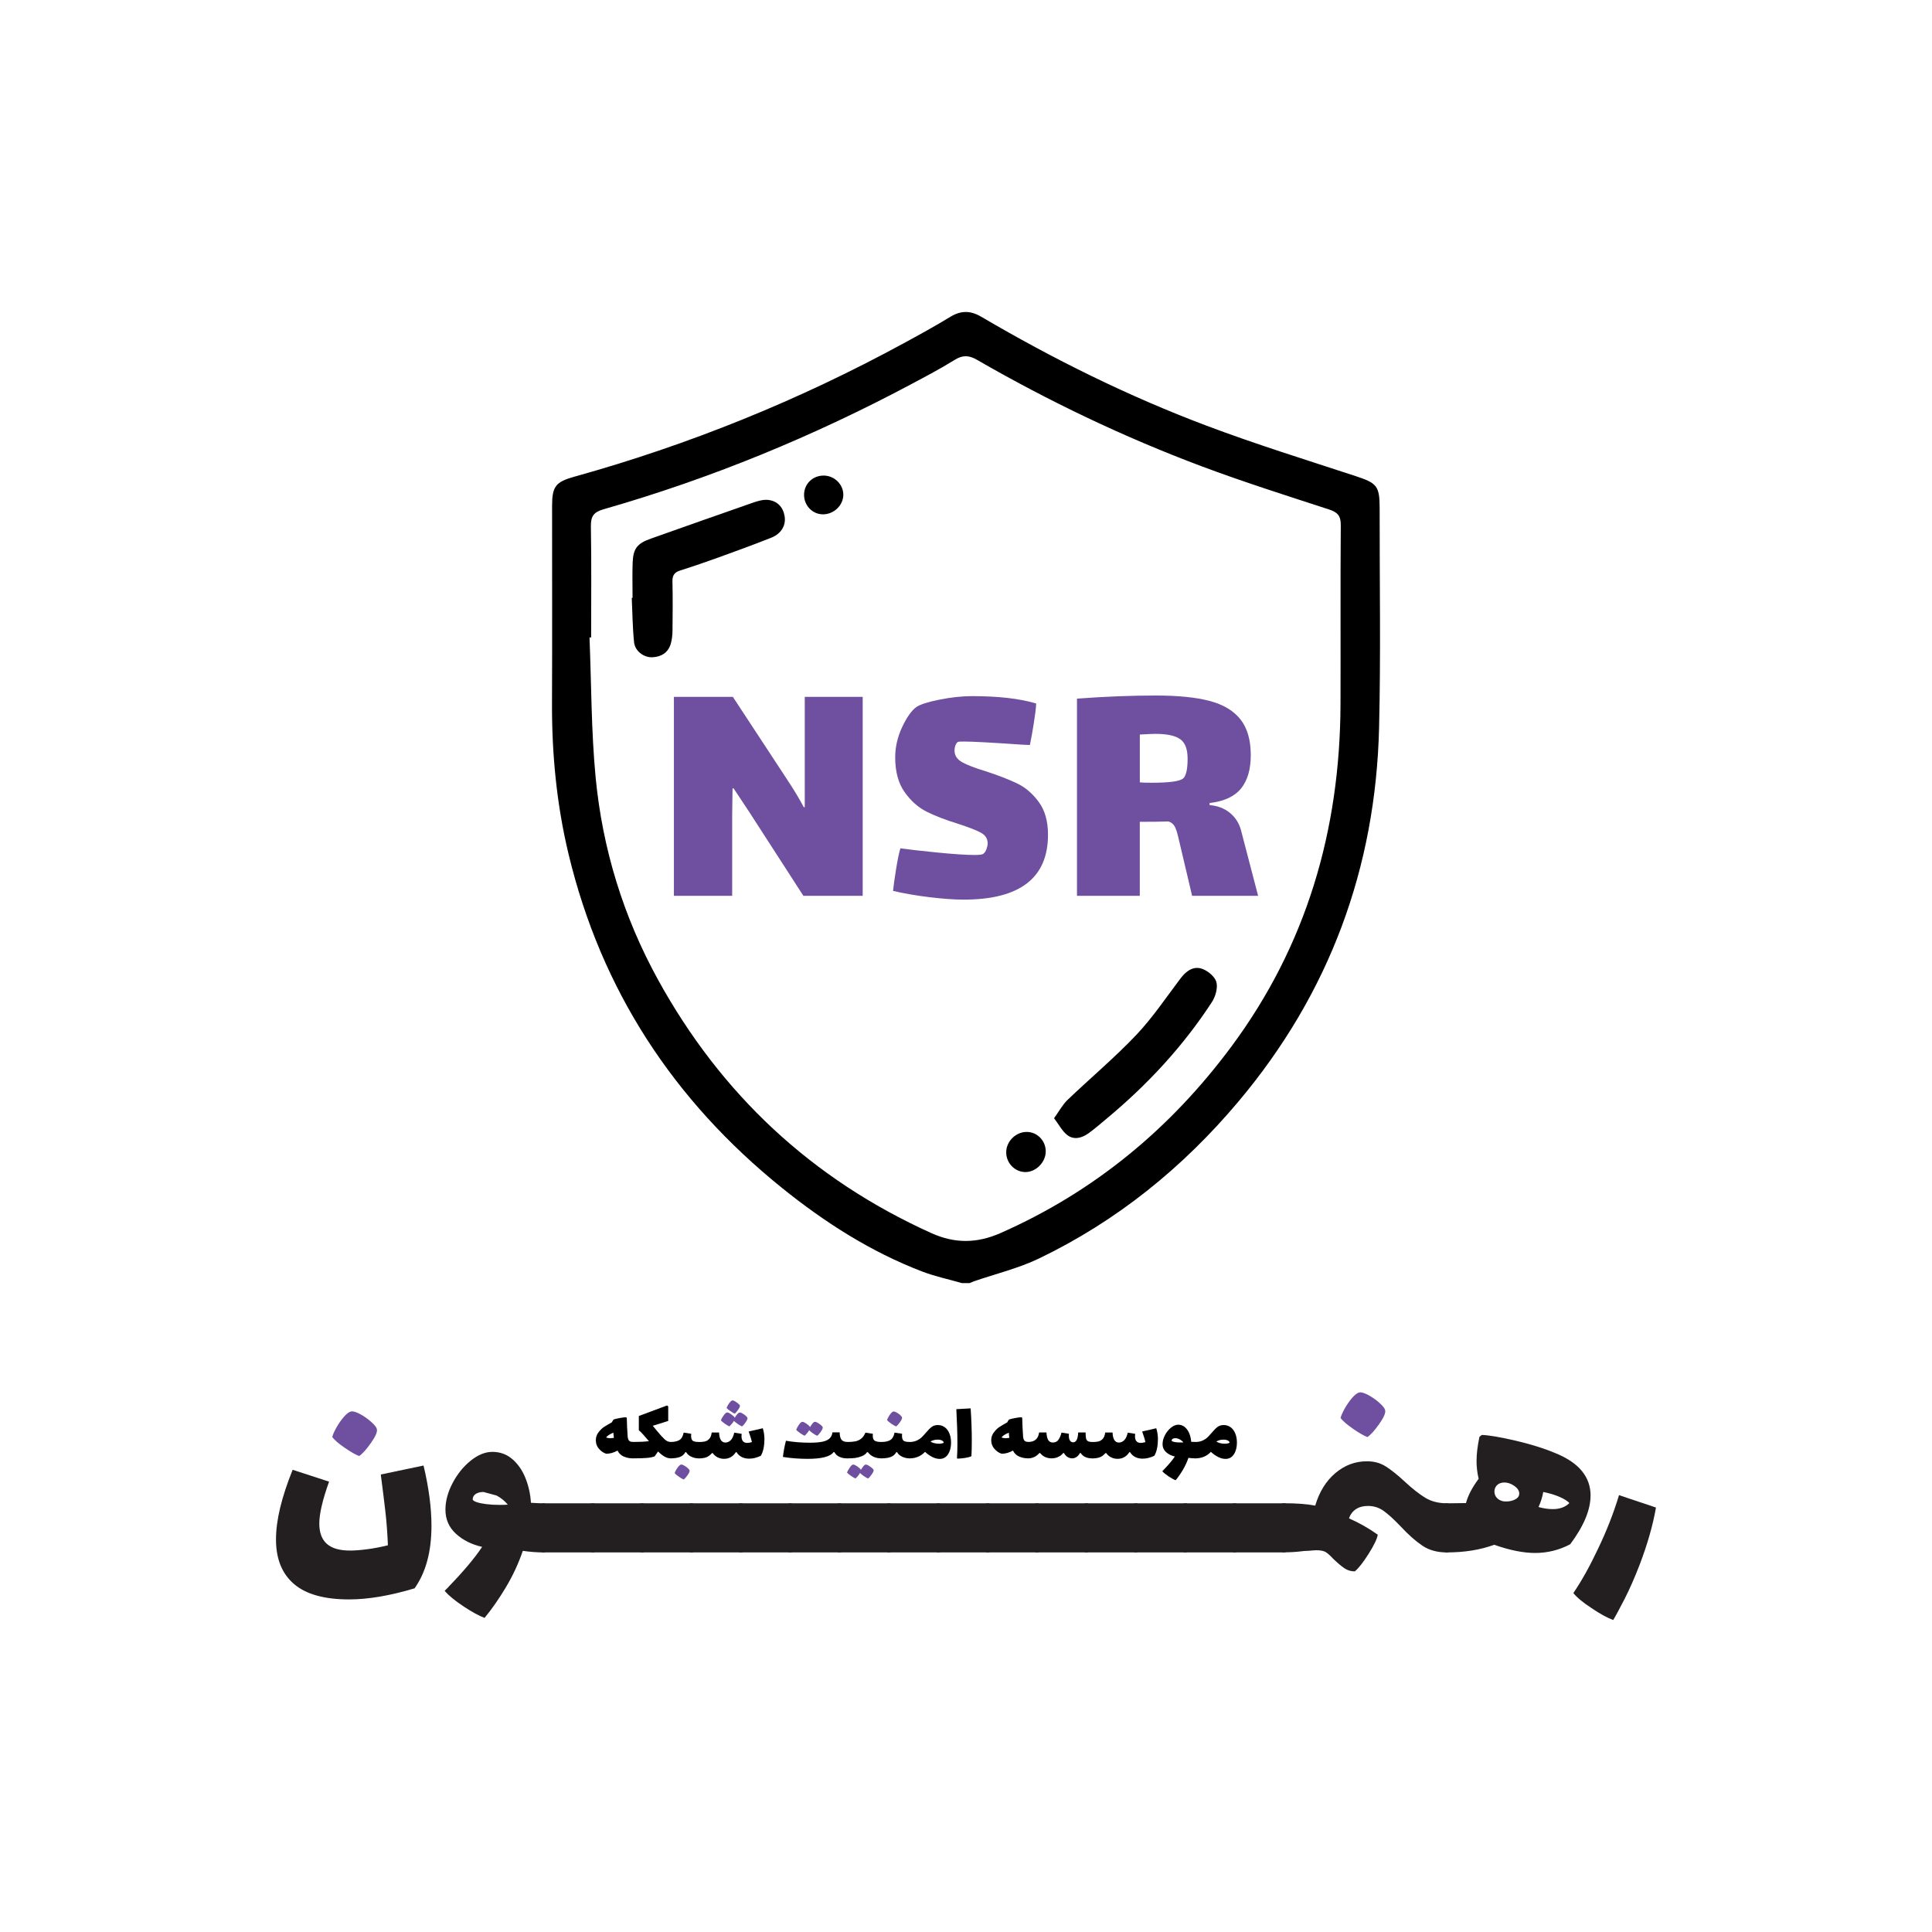 <?xml version="1.0" encoding="UTF-8"?>
<svg id="Layer_2" data-name="Layer 2" xmlns="http://www.w3.org/2000/svg" viewBox="0 0 700 700">
  <defs>
    <style>
      .cls-1, .cls-2, .cls-3, .cls-4 {
        stroke-width: 0px;
      }

      .cls-2 {
        fill: none;
      }

      .cls-3 {
        fill: #231f20;
      }

      .cls-4 {
        fill: #6e4fa0;
      }
    </style>
  </defs>
  <g id="Layer_1-2" data-name="Layer 1">
    <g id="logo-black-purple-fa-social">
      <g id="logo-black-purple-fa-square">
        <g id="logo">
          <g id="shape">
            <path class="cls-1" d="m348.57,464.9c-4.82-1.38-9.78-2.42-14.45-4.21-18.7-7.16-35.36-17.84-50.87-30.35-39.23-31.64-65.43-71.67-77.24-120.83-4.33-18.01-6.09-36.34-6.01-54.87.11-23.74.02-47.48.03-71.22,0-7.11,1.18-8.79,8.06-10.7,41.56-11.57,81.29-27.65,119.19-48.27,5.74-3.12,11.48-6.26,17.05-9.66,3.87-2.36,7.3-2.31,11.22-.01,26.13,15.35,53.25,28.78,81.61,39.46,17.77,6.69,35.95,12.34,54,18.26,7.69,2.52,8.71,3.54,8.71,11.61-.03,26.49.43,53-.2,79.47-1.22,50.91-17.99,96.26-50.81,135.35-20.14,24-44.1,43.42-72.4,57.04-7.45,3.58-15.68,5.55-23.55,8.26-.54.19-1.05.44-1.58.66h-2.75Zm-134.38-233.95c-.2,0-.4.02-.6.02.69,16.95.61,33.97,2.23,50.83,2.49,25.79,10.03,50.31,22.55,73.09,22.85,41.54,55.73,72.32,99.06,91.88,8.55,3.86,16.56,3.75,25.11-.02,33.98-15,61.59-37.89,83.6-67.54,27.27-36.73,39.38-78.47,39.55-123.92.08-21.68-.07-43.36.1-65.04.03-3.43-1.22-4.67-4.31-5.68-15.46-5.04-30.98-9.95-46.2-15.66-28.16-10.57-55.25-23.52-81.31-38.55-2.99-1.73-5.24-1.74-8.14.07-4.96,3.08-10.14,5.82-15.3,8.57-35.71,19.04-72.94,34.38-111.86,45.52-3.5,1-4.64,2.51-4.58,6.17.24,13.42.09,26.84.09,40.26Z"/>
            <path class="cls-1" d="m229.19,216.62c0-4.24-.13-8.48.03-12.72.19-5.21,1.67-7.01,6.64-8.76,12.3-4.34,24.59-8.73,36.91-13,1.79-.62,3.82-1.23,5.63-1,3.24.4,5.32,2.56,5.88,5.87.56,3.33-1.2,6.36-4.84,7.81-6.17,2.45-12.4,4.73-18.65,6.99-4.73,1.71-9.5,3.35-14.3,4.87-2.06.65-2.9,1.71-2.85,3.94.14,5.95.09,11.92.02,17.87-.02,1.58-.18,3.22-.62,4.73-.95,3.28-3.47,4.78-6.7,4.92-3.09.13-6.27-2.26-6.6-5.42-.55-5.34-.59-10.73-.84-16.1.09,0,.19,0,.28-.01Z"/>
            <path class="cls-1" d="m381.9,405.16c1.88-2.61,3.09-4.92,4.87-6.62,8.26-7.91,17.06-15.28,24.92-23.56,5.95-6.28,10.82-13.59,16.07-20.52,2.05-2.71,4.69-4.58,7.9-3.4,2.08.77,4.57,2.85,5.07,4.81.55,2.16-.35,5.24-1.66,7.24-10.45,16.04-23.36,29.92-38.06,42.15-2.2,1.83-4.36,3.73-6.68,5.39-2.38,1.7-5.23,2.47-7.67.58-1.8-1.4-2.93-3.67-4.75-6.07Z"/>
            <path class="cls-1" d="m378.89,417.2c-.02,3.94-3.57,7.51-7.44,7.46-3.78-.05-6.86-3.24-6.88-7.12-.03-3.96,3.44-7.43,7.43-7.42,3.82.01,6.91,3.18,6.89,7.08Z"/>
            <path class="cls-1" d="m298.52,172.31c3.86.05,7.08,3.26,7.03,7.02-.05,3.84-3.53,7.1-7.49,7.02-3.82-.07-6.84-3.33-6.73-7.26.11-3.89,3.23-6.83,7.19-6.78Z"/>
          </g>
          <g id="title">
            <path class="cls-4" d="m265.28,295.48v29.09h-21.11v-72.08h21.36l19.1,29.09c2.87,4.3,5.05,7.93,6.58,10.87h.37v-39.96h20.99v72.08h-21.49l-19.6-30.35-5.69-8.59h-.38l-.13,9.85Z"/>
            <path class="cls-4" d="m348.54,276.14c1.81,1.01,4.66,2.11,8.54,3.28,4.63,1.52,8.45,2.99,11.44,4.43,2.99,1.43,5.61,3.67,7.83,6.7,2.24,3.03,3.36,6.99,3.36,11.89,0,15.67-10.2,23.51-30.6,23.51-3.37,0-7.48-.3-12.33-.88-4.84-.59-9.25-1.35-13.21-2.28.17-1.77.53-4.37,1.08-7.78.55-3.41,1.07-5.97,1.58-7.65,2.95.42,7.4.93,13.34,1.52,5.94.59,10.43.89,13.47.89,1.77,0,2.82-.13,3.16-.38.51-.34.91-.9,1.2-1.71.3-.81.45-1.49.45-2.09,0-1.68-.79-2.97-2.39-3.86-1.61-.88-4.34-1.96-8.22-3.22-4.64-1.43-8.48-2.91-11.51-4.43-3.03-1.52-5.69-3.88-7.97-7.08-2.28-3.2-3.41-7.42-3.41-12.64,0-3.71.84-7.35,2.53-10.95,1.68-3.58,3.41-6,5.18-7.27,1.35-.92,4.13-1.81,8.35-2.65,4.21-.85,8.17-1.27,11.88-1.27,9.44,0,17.16.89,23.14,2.66-.08,1.68-.36,4.01-.83,6.95-.46,2.96-.94,5.65-1.45,8.1l-2.9-.13c-10.97-.76-17.96-1.13-20.99-1.13-1.27,0-1.98.04-2.15.13-.34.17-.64.54-.89,1.13-.24.59-.37,1.26-.37,2.02,0,1.77.9,3.16,2.71,4.18Z"/>
            <path class="cls-4" d="m455.83,324.57h-23.91l-4.29-18.2c-.17-.68-.45-1.83-.83-3.48-.38-1.65-.82-2.87-1.32-3.68-.51-.79-1.23-1.32-2.15-1.58-2.36.08-5.82.13-10.36.13v26.81h-22.76v-71.44c10.19-.76,19.72-1.13,28.57-1.13,8.01,0,14.51.65,19.48,1.96,4.97,1.3,8.7,3.54,11.19,6.7,2.49,3.16,3.73,7.48,3.73,12.96,0,5.14-1.18,9.17-3.54,12.08-2.36,2.9-6.16,4.65-11.38,5.25v.75c2.95.25,5.41,1.21,7.4,2.85,1.98,1.64,3.31,3.73,3.98,6.26l6.2,23.77Zm-38.44-40.97c6.5,0,10.29-.55,11.38-1.64,1.02-1.02,1.52-3.37,1.52-7.09,0-3.45-.9-5.82-2.71-7.08-1.81-1.26-4.79-1.9-8.91-1.9-.93,0-2.83.08-5.69.25v17.33c.75.08,2.23.13,4.42.13Z"/>
          </g>
        </g>
        <g id="titles">
          <g id="dottitle">
            <path class="cls-4" d="m124.87,524.55c-2.17-1.5-3.67-2.79-4.49-3.88.19-.83.68-1.96,1.48-3.39.8-1.44,1.71-2.74,2.73-3.92,1.02-1.18,1.91-1.83,2.68-1.96.7-.13,1.77.19,3.2.95,1.44.76,2.77,1.71,4.02,2.82,1.24,1.11,1.93,1.99,2.05,2.63.25.96-.46,2.63-2.15,5.02-1.69,2.39-3.11,3.97-4.26,4.73-1.34-.51-3.09-1.51-5.26-3.01Z"/>
            <path class="cls-4" d="m490.21,517.66c-2.17-1.5-3.67-2.79-4.5-3.87.19-.83.69-1.96,1.48-3.4.8-1.43,1.71-2.74,2.72-3.92,1.02-1.18,1.91-1.83,2.68-1.96.7-.13,1.77.19,3.2.96,1.43.77,2.77,1.71,4.01,2.82,1.25,1.12,1.93,1.99,2.06,2.63.25.96-.46,2.63-2.15,5.02-1.69,2.39-3.11,3.97-4.26,4.73-1.34-.51-3.09-1.51-5.26-3.01Z"/>
          </g>
          <g id="dotsubtitle">
            <path class="cls-4" d="m245.95,535.03c-.73-.5-1.23-.93-1.5-1.29.06-.28.22-.66.5-1.14.27-.47.57-.91.91-1.31s.64-.61.89-.65c.24-.05.59.06,1.07.32.48.26.93.57,1.34.94.42.38.65.67.69.88.08.32-.16.88-.72,1.68-.57.81-1.04,1.33-1.42,1.59-.45-.17-1.04-.51-1.76-1.01Z"/>
            <path class="cls-4" d="m270.14,515.37c-.51.73-.95,1.21-1.31,1.44-.36-.15-.85-.43-1.48-.85-.62-.42-1.1-.79-1.44-1.14-.21.38-.49.77-.84,1.16-.34.4-.62.67-.83.82-.4-.17-.95-.49-1.61-.96-.67-.47-1.15-.86-1.42-1.19.1-.43.41-.99.91-1.71s.92-1.11,1.26-1.17c.3-.06.81.15,1.52.64.71.49,1.16.91,1.33,1.25.28-.51.59-.95.93-1.33.34-.37.64-.56.89-.56.36,0,.91.26,1.62.78.71.52,1.1.93,1.16,1.23.05.32-.19.84-.7,1.57Z"/>
            <path class="cls-4" d="m264.64,511.28c-.64-.45-1.1-.82-1.38-1.12.06-.25.22-.61.48-1.06.26-.45.54-.85.85-1.18.31-.35.58-.52.82-.52.34,0,.86.25,1.55.74.69.5,1.07.88,1.14,1.15.04.3-.18.8-.67,1.5-.49.7-.91,1.17-1.25,1.41-.39-.17-.89-.48-1.53-.93Z"/>
            <path class="cls-4" d="m297.4,518.74c-.51.73-.95,1.22-1.31,1.47-.41-.17-.92-.46-1.54-.88s-1.08-.8-1.37-1.14c-.21.39-.5.78-.84,1.18s-.62.68-.83.83c-.43-.19-.97-.52-1.63-.97-.66-.46-1.13-.85-1.41-1.17.13-.44.45-1.04.96-1.79.51-.75.94-1.12,1.28-1.12s.85.24,1.54.71c.68.48,1.1.88,1.25,1.2.3-.53.61-.98.93-1.36.32-.37.61-.55.86-.55.34,0,.88.26,1.61.78.74.52,1.14.93,1.2,1.23.05.32-.19.85-.7,1.57Z"/>
            <path class="cls-4" d="m315.83,534.22c-.51.72-.95,1.22-1.31,1.47-.41-.17-.92-.46-1.54-.88-.62-.42-1.08-.8-1.37-1.14-.21.39-.49.78-.84,1.19-.34.4-.62.68-.83.83-.43-.19-.97-.52-1.63-.97s-1.13-.85-1.41-1.17c.13-.45.45-1.04.96-1.79.51-.75.94-1.12,1.28-1.12s.85.24,1.54.71c.68.48,1.1.88,1.25,1.2.3-.53.61-.99.93-1.36.32-.37.61-.55.86-.55.34,0,.88.25,1.61.78.74.52,1.14.93,1.2,1.23.05.32-.19.84-.7,1.57Z"/>
            <path class="cls-4" d="m322.9,515.81c-.73-.51-1.23-.93-1.5-1.3.06-.28.23-.65.5-1.13.27-.48.57-.92.91-1.31s.64-.61.9-.66c.23-.04.59.07,1.07.32.48.25.93.57,1.35.95.42.37.64.66.69.88.09.32-.16.88-.72,1.68-.57.8-1.04,1.33-1.42,1.58-.45-.17-1.03-.51-1.76-1Z"/>
          </g>
          <g id="title-2" data-name="title">
            <path class="cls-3" d="m156.33,552.81c0,9.37-2.04,16.93-6.12,22.67-8.93,2.68-16.83,4.02-23.72,4.02-8.99,0-15.65-1.87-19.99-5.6-4.34-3.73-6.5-9.11-6.5-16.12s2.01-15.24,6.03-25.25l13.2,4.3c-2.36,6.57-3.54,11.64-3.54,15.21,0,3.26.91,5.69,2.72,7.32,1.82,1.63,4.64,2.44,8.46,2.44,1.66,0,3.71-.16,6.17-.48,2.45-.32,4.96-.8,7.51-1.44-.19-4.53-.5-8.58-.91-12.15-.41-3.57-.97-8.07-1.67-13.49l15.49-3.25c1.91,8.03,2.87,15.3,2.87,21.8Z"/>
            <path class="cls-3" d="m198.94,546.88c.35,1.47.53,3.7.53,6.7s-.19,5.31-.57,6.74c-.38,1.43-1.05,2.15-2.01,2.15-2.36,0-4.85-.19-7.46-.57-1.6,4.65-3.67,9.1-6.22,13.34-2.55,4.24-5.1,7.89-7.65,10.95-2.04-.76-4.57-2.15-7.61-4.16-3.03-2.01-5.31-3.88-6.84-5.6.19-.26.43-.51.72-.77s.56-.54.81-.86c5.36-5.54,9.38-10.33,12.05-14.34-3.76-.83-6.92-2.41-9.47-4.73-2.55-2.32-3.83-5.24-3.83-8.75,0-3.13.86-6.33,2.58-9.61,1.72-3.29,3.91-5.99,6.55-8.13,2.64-2.13,5.27-3.2,7.89-3.2,2.8,0,5.23.89,7.27,2.67,2.04,1.78,3.62,4.08,4.73,6.89,1.11,2.8,1.77,5.77,1.96,8.89,2.04.13,3.54.19,4.5.19,1.02,0,1.7.73,2.06,2.2Zm-23.76-6.31c-1.15,0-2.09.24-2.82.72-.73.47-1.1,1.16-1.1,2.05.38.71,2.01,1.25,4.88,1.63,1.53.19,3.12.28,4.78.28,1.41,0,2.42-.03,3.06-.09-1.09-1.34-2.44-2.44-4.06-3.3"/>
            <path class="cls-3" d="m216.82,546.88c.35,1.47.53,3.7.53,6.7s-.19,5.31-.57,6.74c-.38,1.43-1.05,2.15-2.01,2.15h-17.88c-.96,0-1.63-.72-2.01-2.15-.38-1.44-.57-3.68-.57-6.74s.18-5.23.53-6.7c.35-1.47,1.03-2.2,2.06-2.2h17.88c1.02,0,1.7.73,2.06,2.2Z"/>
            <path class="cls-3" d="m234.7,546.88c.35,1.47.53,3.7.53,6.7s-.19,5.31-.57,6.74c-.38,1.43-1.05,2.15-2.01,2.15h-17.88c-.96,0-1.63-.72-2.01-2.15-.38-1.44-.58-3.68-.58-6.74s.18-5.23.53-6.7c.35-1.47,1.04-2.2,2.06-2.2h17.88c1.02,0,1.7.73,2.05,2.2Z"/>
            <path class="cls-3" d="m252.59,546.88c.35,1.47.53,3.7.53,6.7s-.19,5.31-.57,6.74c-.38,1.43-1.05,2.15-2.01,2.15h-17.88c-.96,0-1.63-.72-2.01-2.15-.38-1.44-.58-3.68-.58-6.74s.18-5.23.53-6.7c.35-1.47,1.04-2.2,2.06-2.2h17.88c1.02,0,1.7.73,2.05,2.2Z"/>
            <path class="cls-3" d="m270.48,546.88c.35,1.47.53,3.7.53,6.7s-.19,5.31-.57,6.74c-.38,1.43-1.05,2.15-2.01,2.15h-17.88c-.96,0-1.63-.72-2.01-2.15-.38-1.44-.57-3.68-.57-6.74s.18-5.23.53-6.7c.35-1.47,1.04-2.2,2.06-2.2h17.88c1.02,0,1.71.73,2.06,2.2Z"/>
            <path class="cls-3" d="m288.36,546.88c.35,1.47.53,3.7.53,6.7s-.19,5.31-.57,6.74c-.38,1.43-1.05,2.15-2.01,2.15h-17.88c-.96,0-1.63-.72-2.01-2.15-.38-1.44-.57-3.68-.57-6.74s.18-5.23.53-6.7c.35-1.47,1.04-2.2,2.06-2.2h17.88c1.02,0,1.71.73,2.06,2.2Z"/>
            <path class="cls-3" d="m306.24,546.88c.35,1.47.53,3.7.53,6.7s-.19,5.31-.57,6.74c-.38,1.43-1.05,2.15-2.01,2.15h-17.88c-.96,0-1.63-.72-2.01-2.15-.38-1.44-.57-3.68-.57-6.74s.18-5.23.53-6.7c.35-1.47,1.04-2.2,2.06-2.2h17.88c1.02,0,1.71.73,2.06,2.2Z"/>
            <path class="cls-3" d="m324.13,546.88c.34,1.47.53,3.7.53,6.7s-.19,5.31-.58,6.74c-.38,1.43-1.05,2.15-2.01,2.15h-17.88c-.96,0-1.62-.72-2.01-2.15-.38-1.44-.57-3.68-.57-6.74s.17-5.23.53-6.7c.35-1.47,1.03-2.2,2.05-2.2h17.88c1.03,0,1.71.73,2.06,2.2Z"/>
            <path class="cls-3" d="m342.02,546.88c.35,1.47.53,3.7.53,6.7s-.19,5.31-.57,6.74c-.38,1.43-1.05,2.15-2.01,2.15h-17.88c-.96,0-1.63-.72-2.01-2.15-.38-1.44-.57-3.68-.57-6.74s.18-5.23.53-6.7c.35-1.47,1.04-2.2,2.06-2.2h17.88c1.02,0,1.71.73,2.06,2.2Z"/>
            <path class="cls-3" d="m359.9,546.88c.35,1.47.53,3.7.53,6.7s-.19,5.31-.57,6.74c-.38,1.43-1.05,2.15-2.01,2.15h-17.88c-.96,0-1.63-.72-2.01-2.15-.38-1.44-.57-3.68-.57-6.74s.18-5.23.53-6.7c.35-1.47,1.04-2.2,2.06-2.2h17.88c1.02,0,1.71.73,2.06,2.2Z"/>
            <path class="cls-3" d="m377.78,546.88c.35,1.47.53,3.7.53,6.7s-.19,5.31-.57,6.74c-.38,1.43-1.05,2.15-2.01,2.15h-17.88c-.96,0-1.63-.72-2.01-2.15-.38-1.44-.57-3.68-.57-6.74s.18-5.23.53-6.7c.35-1.47,1.04-2.2,2.06-2.2h17.88c1.02,0,1.71.73,2.06,2.2Z"/>
            <path class="cls-3" d="m395.67,546.88c.35,1.47.53,3.7.53,6.7s-.19,5.31-.57,6.74c-.38,1.43-1.05,2.15-2.01,2.15h-17.88c-.96,0-1.63-.72-2.01-2.15-.38-1.44-.57-3.68-.57-6.74s.18-5.23.53-6.7c.35-1.47,1.04-2.2,2.06-2.2h17.88c1.02,0,1.71.73,2.06,2.2Z"/>
            <path class="cls-3" d="m413.55,546.88c.35,1.47.53,3.7.53,6.7s-.19,5.31-.57,6.74c-.38,1.43-1.05,2.15-2.01,2.15h-17.88c-.96,0-1.63-.72-2.01-2.15-.38-1.44-.57-3.68-.57-6.74s.18-5.23.53-6.7c.35-1.47,1.04-2.2,2.06-2.2h17.88c1.02,0,1.71.73,2.06,2.2Z"/>
            <path class="cls-3" d="m431.44,546.88c.35,1.47.53,3.7.53,6.7s-.19,5.31-.57,6.74c-.38,1.43-1.05,2.15-2.01,2.15h-17.88c-.96,0-1.63-.72-2.01-2.15-.38-1.44-.57-3.68-.57-6.74s.18-5.23.53-6.7c.35-1.47,1.04-2.2,2.06-2.2h17.88c1.02,0,1.71.73,2.06,2.2Z"/>
            <path class="cls-3" d="m449.32,546.88c.35,1.47.53,3.7.53,6.7s-.19,5.31-.57,6.74c-.38,1.43-1.05,2.15-2.01,2.15h-17.88c-.96,0-1.63-.72-2.01-2.15-.38-1.44-.57-3.68-.57-6.74s.18-5.23.53-6.7c.35-1.47,1.04-2.2,2.06-2.2h17.88c1.02,0,1.71.73,2.06,2.2Z"/>
            <path class="cls-3" d="m467.21,546.88c.35,1.47.53,3.7.53,6.7s-.19,5.31-.57,6.74c-.38,1.43-1.05,2.15-2.01,2.15h-17.88c-.96,0-1.63-.72-2.01-2.15-.38-1.44-.57-3.68-.57-6.74s.18-5.23.53-6.7c.35-1.47,1.04-2.2,2.06-2.2h17.88c1.02,0,1.71.73,2.06,2.2Z"/>
            <path class="cls-3" d="m526.21,546.88c.35,1.47.53,3.7.53,6.7s-.19,5.31-.57,6.74c-.38,1.43-1.05,2.15-2.01,2.15-3.44,0-6.38-.81-8.8-2.44-2.42-1.63-5.04-3.94-7.84-6.94-2.42-2.55-4.48-4.43-6.17-5.64-1.69-1.21-3.59-1.82-5.69-1.82-1.72,0-3.17.38-4.35,1.15s-2.03,1.88-2.54,3.35c3.63,1.59,7.11,3.57,10.42,5.92-.25,1.53-1.37,3.86-3.35,6.98-1.98,3.12-3.63,5.23-4.98,6.31-1.4,0-2.66-.38-3.78-1.15s-2.44-1.88-3.97-3.35c-1.53-1.66-2.68-2.59-3.44-2.78-.7-.25-1.63-.38-2.77-.38-.45,0-1.31.06-2.58.19l-1.91.09c-2.36.32-4.78.48-7.27.48-.96,0-1.63-.72-2.01-2.15-.38-1.44-.57-3.68-.57-6.74s.18-5.23.53-6.7c.35-1.47,1.04-2.2,2.06-2.2,4.65,0,8.45.29,11.38.86,1.47-4.97,3.89-8.89,7.27-11.76,3.38-2.87,7.2-4.3,11.48-4.3,2.55,0,4.79.6,6.74,1.82,1.94,1.21,4.22,3.03,6.84,5.45,2.8,2.61,5.31,4.59,7.51,5.93,2.2,1.34,4.8,2.01,7.79,2.01,1.02,0,1.7.73,2.06,2.2Z"/>
            <path class="cls-3" d="m576.28,541.91c0,5.17-2.46,11.03-7.36,17.6-3.96,2.1-8.2,3.16-12.72,3.16-4.27,0-9.21-.99-14.82-2.97-5.04,1.85-10.77,2.77-17.22,2.77-.96,0-1.63-.72-2.01-2.15-.38-1.44-.57-3.68-.57-6.74s.18-5.23.53-6.7c.35-1.47,1.04-2.2,2.06-2.2l6.98-.09c.7-2.68,2.23-5.61,4.59-8.8-.51-2.16-.76-4.3-.76-6.41,0-2.55.35-5.48,1.05-8.8l.86-.67c2.42.06,6.41.73,11.96,2.01,5.55,1.28,10.46,2.8,14.73,4.59,8.48,3.44,12.72,8.58,12.72,15.4Zm-27.26,1.34c.95-.51,1.43-1.21,1.43-2.1,0-1.02-.59-1.94-1.77-2.77-1.18-.83-2.41-1.25-3.68-1.25-.51,0-1.02.09-1.53.29-.64.25-1.13.66-1.48,1.19-.35.54-.53,1.13-.53,1.77,0,.83.25,1.57.77,2.2.51.64,1.27,1.08,2.29,1.34.25.06.67.09,1.24.09,1.21,0,2.3-.25,3.26-.77Zm19.6,1.34c-.7-.76-1.9-1.51-3.59-2.25-1.69-.73-3.65-1.33-5.88-1.77-.32,1.85-.89,3.67-1.72,5.45,1.78.51,3.51.76,5.17.76,2.55,0,4.56-.73,6.02-2.2Z"/>
            <path class="cls-3" d="m576.66,582.65c-3.06-1.98-5.26-3.79-6.6-5.45,3.06-4.53,6.06-9.91,8.99-16.16,3.06-6.37,5.58-12.81,7.55-19.32l13.39,4.49c-1.09,6.31-3.06,13.23-5.93,20.76-1.79,4.65-3.62,8.81-5.5,12.48-1.88,3.66-3.24,6.17-4.07,7.51-2.23-.83-4.85-2.27-7.84-4.3Z"/>
          </g>
          <g id="subtitle">
            <path class="cls-1" d="m229.97,523.18c.12.5.17,1.24.17,2.24s-.06,1.78-.19,2.25c-.13.48-.35.72-.67.72-1.15,0-2.24-.21-3.25-.64-1.01-.43-1.78-1.15-2.28-2.18-1.39.77-2.76,1.15-4.1,1.15-.96-.3-1.83-.88-2.61-1.76-.78-.87-1.16-1.92-1.16-3.13,0-1.1.33-2.06,1-2.92.67-.85,1.33-1.49,1.97-1.9.63-.42,1.58-.96,2.81-1.65.09-.15.19-.33.32-.55.13-.23.25-.39.35-.5.51-.17,1.26-.35,2.23-.53.97-.18,1.74-.28,2.29-.28l.25.23c.05,2.36.15,4.62.32,6.78.06.7.24,1.2.52,1.49.29.29.73.43,1.33.43.34,0,.57.25.69.73Zm-8.82-2.08c.21,0,.64-.05,1.28-.13-.09-.6-.15-1.23-.19-1.89-.6.25-1.11.51-1.53.77-.43.25-.81.57-1.12.96.45.19.97.29,1.57.29Z"/>
            <path class="cls-1" d="m243.7,523.18c.12.5.17,1.24.17,2.24s-.06,1.78-.19,2.25c-.13.48-.35.72-.67.72-.75,0-1.5-.22-2.26-.66-.76-.43-1.53-1.05-2.32-1.84l-1.22,1.76c-.68.28-1.59.47-2.73.58-1.14.1-2.88.16-5.2.16-.32,0-.54-.24-.67-.72-.13-.48-.19-1.23-.19-2.25s.06-1.75.18-2.24c.12-.48.35-.73.69-.73,2.43,0,4.37-.1,5.82-.29-.88-1.02-1.56-1.82-2.06-2.38-.5-.57-1.03-1.1-1.59-1.59v-5.15l10.21-3.81.44.32v5.28l-5.6,1.76,1.53,1.85c1.15,1.41,2.08,2.43,2.77,3.06.7.63,1.42.95,2.2.95.34,0,.57.25.69.73Z"/>
            <path class="cls-1" d="m253.8,523.18c.12.5.17,1.24.17,2.24s-.06,1.78-.19,2.25c-.13.48-.35.72-.67.72-.85,0-1.71-.18-2.55-.55-.84-.36-1.5-.92-1.97-1.7h-.25c-.47.84-1.14,1.42-2.02,1.75-.88.33-1.98.5-3.33.5-.32,0-.54-.24-.67-.72-.13-.48-.19-1.23-.19-2.25s.06-1.75.18-2.24c.12-.48.35-.73.69-.73,1.3,0,2.34-.22,3.12-.67.78-.45,1.31-1.35,1.59-2.72l2.72.42c-.02.17-.03.42-.03.73,0,.9.2,1.5.59,1.79.39.3,1.1.45,2.13.45.34,0,.57.25.69.73Z"/>
            <path class="cls-1" d="m276.95,521.68c0,1.13-.11,2.2-.33,3.23-.22,1.03-.55,1.88-.97,2.56-1.45.68-2.86,1.03-4.23,1.03-1,0-1.89-.2-2.67-.59-.78-.4-1.41-.97-1.87-1.75h-.29c-.47.77-1.07,1.36-1.8,1.78-.74.42-1.55.62-2.45.62-.83,0-1.61-.18-2.35-.55-.73-.37-1.31-.88-1.74-1.52h-.29c-.7.79-1.42,1.3-2.16,1.55-.73.25-1.63.37-2.67.37-.32,0-.54-.24-.67-.72-.13-.48-.19-1.23-.19-2.25s.06-1.75.18-2.24c.12-.48.35-.73.69-.73.88,0,1.6-.06,2.19-.18.59-.12,1.12-.43,1.61-.92.49-.51.8-1.29.93-2.35h2.66c.1,2.43.88,3.64,2.3,3.64.73,0,1.37-.29,1.94-.86.57-.58.99-1.48,1.26-2.72l2.69.42c-.04.39-.06.66-.06.83,0,1.64.7,2.46,2.08,2.46.45,0,1.01-.09,1.7-.29-.19-.81-.42-1.61-.69-2.4-.27-.78-.43-1.27-.5-1.44l5.12-1.18c.4,1.22.61,2.62.61,4.23Z"/>
            <path class="cls-1" d="m307.59,523.18c.12.5.17,1.24.17,2.24s-.06,1.78-.19,2.25c-.13.48-.35.72-.67.72-1.07,0-2.01-.19-2.81-.58-.81-.39-1.4-.94-1.76-1.67h-.32c-1.19,1.63-4.34,2.43-9.44,2.43-1.32,0-2.79-.06-4.4-.17-1.61-.12-3.11-.29-4.5-.53.2-1.83.56-3.78,1.09-5.86,2.73.47,5.61.71,8.64.71,1.88,0,3.4-.12,4.54-.35,1.15-.24,2.02-.62,2.61-1.17.58-.54.94-1.29,1.07-2.22h2.62c0,1.21.21,2.09.64,2.64.43.54,1.1.81,2.01.81.34,0,.57.25.69.73Z"/>
            <path class="cls-1" d="m320.1,523.18c.12.5.18,1.24.18,2.24s-.07,1.78-.2,2.25c-.13.48-.35.72-.67.72-2.18,0-3.83-.74-4.96-2.24h-.29c-.45.65-1.08,1.12-1.89,1.44-.79.32-1.57.54-2.34.65-.77.1-1.78.16-3.04.16-.32,0-.54-.24-.67-.72-.13-.48-.19-1.23-.19-2.25s.06-1.75.18-2.24c.12-.48.35-.73.69-.73,1.17,0,2.16-.07,2.95-.22.78-.15,1.5-.47,2.14-.96.64-.5,1.16-1.23,1.57-2.21l2.69.42c-.02.17-.03.4-.03.7,0,.89.23,1.5.7,1.8.47.31,1.3.47,2.5.47.34,0,.57.25.69.73Z"/>
            <path class="cls-1" d="m330.21,523.18c.12.5.17,1.24.17,2.24s-.06,1.78-.19,2.25c-.13.48-.35.72-.67.72-.85,0-1.71-.18-2.55-.55-.84-.36-1.5-.92-1.97-1.7h-.25c-.47.84-1.14,1.42-2.02,1.75-.88.33-1.98.5-3.33.5-.32,0-.54-.24-.67-.72-.13-.48-.19-1.23-.19-2.25s.06-1.75.18-2.24c.12-.48.35-.73.69-.73,1.3,0,2.34-.22,3.12-.67.78-.45,1.31-1.35,1.59-2.72l2.72.42c-.02.17-.03.42-.03.73,0,.9.2,1.5.59,1.79.39.3,1.1.45,2.13.45.34,0,.57.25.69.73Z"/>
            <path class="cls-1" d="m342.32,517.12c.72.54,1.29,1.3,1.68,2.27.39.97.59,2.07.59,3.31,0,1.69-.36,3.08-1.09,4.21-.73,1.12-1.74,1.68-3.04,1.68-.85,0-1.75-.23-2.68-.7-.92-.47-1.8-1.08-2.63-1.86-.7.77-1.53,1.36-2.48,1.76-.95.4-2,.61-3.15.61-.32,0-.54-.24-.67-.72-.13-.48-.19-1.23-.19-2.25s.06-1.75.18-2.24c.12-.48.35-.73.69-.73.96,0,1.8-.16,2.51-.47.71-.31,1.31-.69,1.79-1.13.48-.45,1.04-1.05,1.68-1.8.77-.91,1.45-1.6,2.06-2.06.61-.46,1.35-.68,2.25-.68s1.77.27,2.5.81Zm-1.03,5.85c.34-.07.55-.16.64-.27-.02-.29-.23-.55-.62-.77-.4-.21-.93-.32-1.61-.32-.96,0-1.82.23-2.56.67.38.28.85.48,1.41.61s1.11.2,1.66.2c.39,0,.75-.03,1.09-.12Z"/>
            <path class="cls-1" d="m346.73,528.33c.11-1.71.16-3.48.16-5.32,0-3.43-.13-7.58-.39-12.44l5.18-.29c.28,4.09.42,7.98.42,11.65,0,2.33-.05,4.21-.13,5.66-.44.25-1.16.46-2.14.62-.99.16-1.95.25-2.91.28l-.2-.16Z"/>
            <path class="cls-1" d="m373.24,523.18c.12.5.17,1.24.17,2.24s-.06,1.78-.19,2.25c-.13.48-.35.72-.67.72-1.15,0-2.24-.21-3.25-.64-1.01-.43-1.78-1.15-2.28-2.18-1.39.77-2.76,1.15-4.1,1.15-.96-.3-1.83-.88-2.61-1.76-.78-.87-1.17-1.92-1.17-3.13,0-1.1.34-2.06,1.01-2.92.67-.85,1.33-1.49,1.97-1.9.64-.42,1.57-.96,2.81-1.65.09-.15.19-.33.32-.55.13-.23.25-.39.35-.5.51-.17,1.26-.35,2.23-.53.97-.18,1.74-.28,2.29-.28l.25.23c.05,2.36.15,4.62.32,6.78.06.7.24,1.2.52,1.49.29.29.73.43,1.33.43.34,0,.57.25.69.73Zm-8.82-2.08c.21,0,.64-.05,1.28-.13-.09-.6-.15-1.23-.19-1.89-.6.25-1.11.51-1.54.77-.43.25-.8.57-1.12.96.45.19.97.29,1.57.29Z"/>
            <path class="cls-1" d="m396.37,523.18c.12.5.18,1.24.18,2.24s-.06,1.78-.19,2.25c-.13.48-.35.72-.67.72-1.92,0-3.29-.64-4.13-1.92h-.29c-.32.62-.73,1.1-1.23,1.42-.5.33-1.03.5-1.59.5s-1.13-.17-1.67-.5c-.53-.33-.96-.8-1.28-1.42h-.29c-.49.62-1.1,1.1-1.84,1.42-.73.33-1.52.5-2.35.5s-1.61-.16-2.34-.48c-.72-.32-1.33-.8-1.82-1.44h-.29c-.47.58-1.06,1.04-1.78,1.4-.71.35-1.46.52-2.25.52-.32,0-.54-.24-.67-.72-.13-.48-.19-1.23-.19-2.25s.06-1.75.18-2.24c.12-.48.35-.73.69-.73,2.32,0,3.64-1.15,3.94-3.45h2.65c.09,1.34.32,2.28.7,2.83.39.55.92.82,1.6.82.93,0,1.64-.35,2.09-1.04.46-.69.82-1.55,1.07-2.55l2.69.42c-.02.17-.03.4-.03.7,0,.79.14,1.39.43,1.79.28.4.66.61,1.14.61,1.11,0,1.71-1.19,1.82-3.58h2.69c0,.91.04,1.6.13,2.06.09.46.29.8.62,1.04.33.23.86.35,1.59.35.34,0,.57.25.69.73Z"/>
            <path class="cls-1" d="m419.52,521.68c0,1.13-.11,2.2-.33,3.23s-.55,1.88-.97,2.56c-1.45.68-2.86,1.03-4.23,1.03-1,0-1.89-.2-2.67-.59-.78-.4-1.41-.97-1.87-1.75h-.29c-.47.77-1.07,1.36-1.8,1.78-.74.42-1.55.62-2.45.62-.83,0-1.61-.18-2.35-.55-.73-.37-1.31-.88-1.74-1.52h-.29c-.7.79-1.42,1.3-2.16,1.55-.73.25-1.63.37-2.67.37-.32,0-.54-.24-.67-.72-.13-.48-.19-1.23-.19-2.25s.06-1.75.18-2.24c.12-.48.35-.73.69-.73.88,0,1.6-.06,2.19-.18.59-.12,1.12-.43,1.61-.92.49-.51.8-1.29.93-2.35h2.66c.1,2.43.88,3.64,2.3,3.64.73,0,1.37-.29,1.94-.86.57-.58.99-1.48,1.26-2.72l2.69.42c-.04.39-.06.66-.06.83,0,1.64.7,2.46,2.08,2.46.45,0,1.01-.09,1.7-.29-.19-.81-.42-1.61-.69-2.4-.27-.78-.43-1.27-.5-1.44l5.12-1.18c.4,1.22.61,2.62.61,4.23Z"/>
            <path class="cls-1" d="m433.78,523.18c.12.5.17,1.24.17,2.24s-.06,1.78-.19,2.25c-.13.48-.35.72-.67.72-.79,0-1.62-.06-2.49-.19-.54,1.56-1.23,3.04-2.08,4.46-.85,1.42-1.71,2.64-2.56,3.66-.69-.25-1.53-.72-2.54-1.39-1.01-.67-1.78-1.3-2.29-1.87.06-.09.14-.17.24-.25.09-.09.18-.18.27-.29,1.79-1.86,3.14-3.45,4.03-4.8-1.26-.28-2.31-.8-3.17-1.58-.85-.78-1.28-1.75-1.28-2.93,0-1.04.29-2.12.86-3.22.58-1.1,1.31-2.01,2.2-2.72.88-.71,1.76-1.07,2.63-1.07.94,0,1.75.3,2.43.9.68.6,1.21,1.37,1.59,2.31.37.93.59,1.93.66,2.98.68.04,1.18.06,1.5.06.35,0,.57.25.69.73Zm-7.63-.63c.51.06,1.04.09,1.6.09.47,0,.81-.01,1.02-.03-.36-.44-.81-.81-1.36-1.1-.54-.29-1.07-.43-1.58-.43-.39,0-.7.08-.95.24s-.37.39-.37.69c.13.24.67.42,1.63.55Z"/>
            <path class="cls-1" d="m445.89,517.12c.72.54,1.29,1.3,1.68,2.27.39.97.59,2.07.59,3.31,0,1.69-.36,3.08-1.09,4.21-.73,1.12-1.74,1.68-3.04,1.68-.85,0-1.75-.23-2.68-.7-.92-.47-1.8-1.08-2.63-1.86-.7.77-1.53,1.36-2.48,1.76-.95.4-2,.61-3.15.61-.32,0-.54-.24-.67-.72-.13-.48-.19-1.23-.19-2.25s.06-1.75.18-2.24c.12-.48.35-.73.69-.73.96,0,1.8-.16,2.51-.47.71-.31,1.31-.69,1.79-1.13.48-.45,1.04-1.05,1.68-1.8.77-.91,1.45-1.6,2.06-2.06.61-.46,1.35-.68,2.25-.68s1.77.27,2.5.81Zm-1.03,5.85c.34-.07.55-.16.64-.27-.02-.29-.23-.55-.62-.77-.4-.21-.93-.32-1.61-.32-.96,0-1.82.23-2.56.67.38.28.85.48,1.41.61s1.11.2,1.66.2c.39,0,.75-.03,1.09-.12Z"/>
          </g>
        </g>
      </g>
      <rect class="cls-2" width="700" height="700"/>
    </g>
  </g>
</svg>